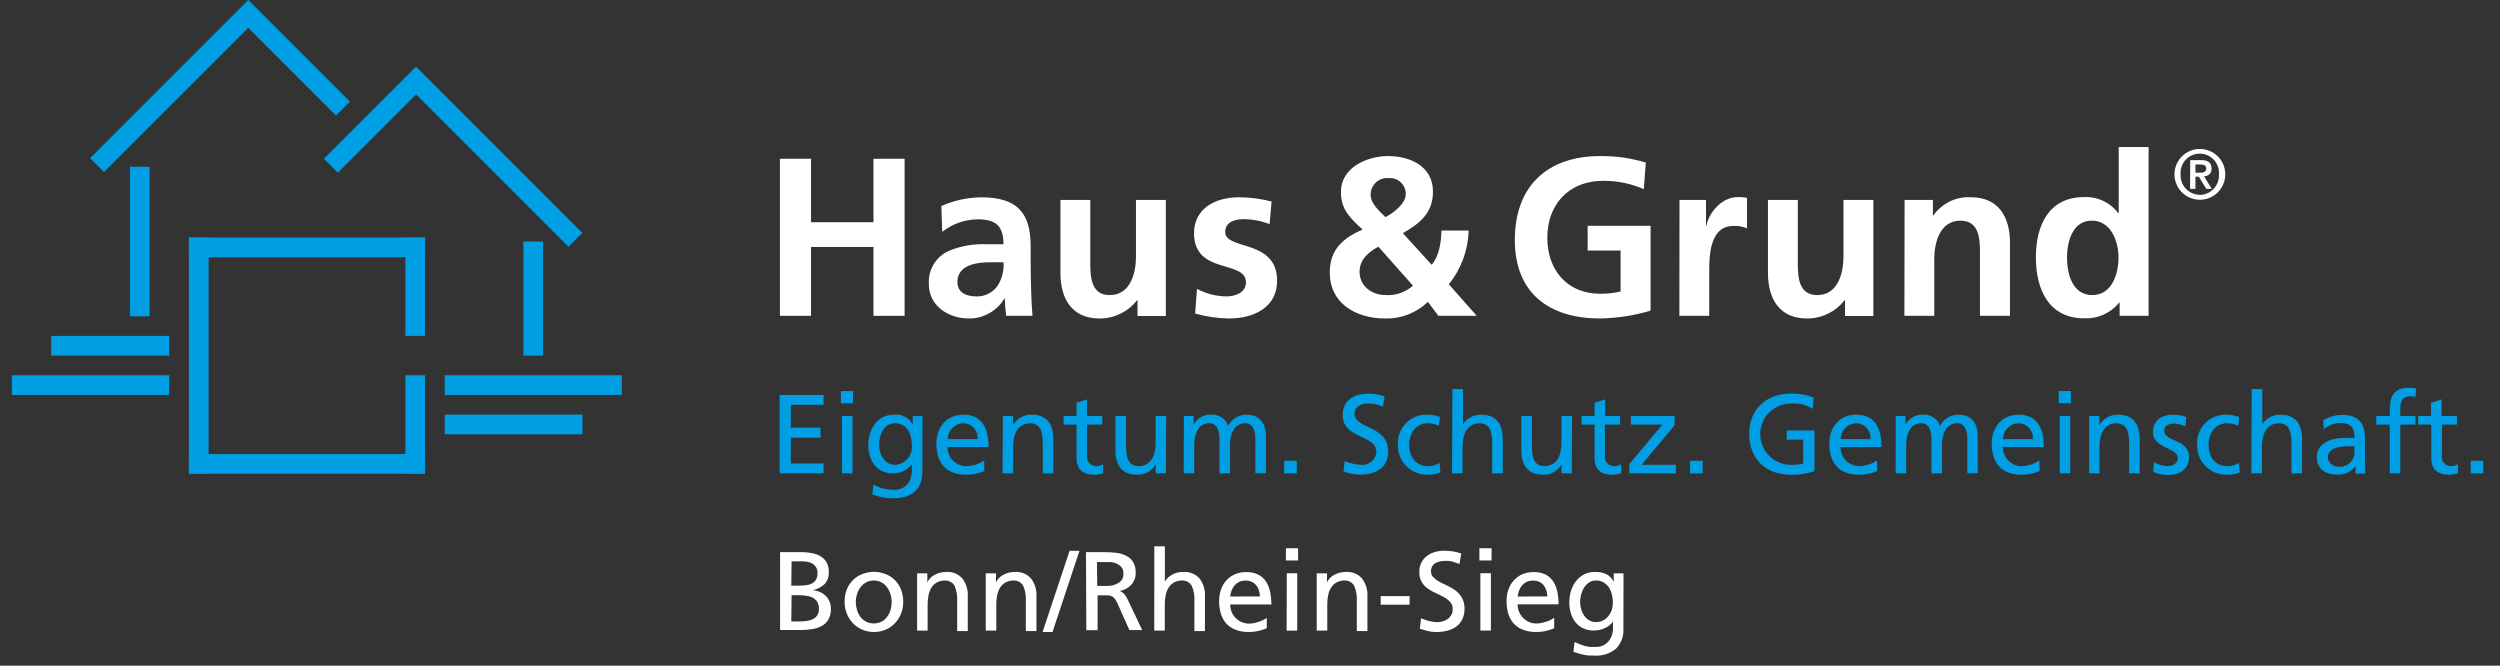 <svg xmlns="http://www.w3.org/2000/svg" xmlns:xlink="http://www.w3.org/1999/xlink" width="507" zoomAndPan="magnify" viewBox="0 0 380.25 101.25" height="135" preserveAspectRatio="xMidYMid meet" version="1.2"><rect x="0" y="0" width="380.25" height="101.25" fill="#333333" stroke="none"/><defs><clipPath id="2ecfe12521"><path d="M 1.027 57 L 26 57 L 26 61 L 1.027 61 Z M 1.027 57 "/></clipPath></defs><g id="6d483c476d"><path style=" stroke:none;fill-rule:nonzero;fill:#009fe3;fill-opacity:1;" d="M 28.734 36.129 L 31.73 36.129 L 31.73 72.043 L 28.734 72.043 Z M 28.734 36.129 "/><path style=" stroke:none;fill-rule:nonzero;fill:#009fe3;fill-opacity:1;" d="M 61.656 57.078 L 64.648 57.078 L 64.648 72.043 L 61.656 72.043 Z M 61.656 57.078 "/><path style=" stroke:none;fill-rule:nonzero;fill:#009fe3;fill-opacity:1;" d="M 28.734 69.059 L 64.648 69.059 L 64.648 72.051 L 28.734 72.051 Z M 28.734 69.059 "/><path style=" stroke:none;fill-rule:nonzero;fill:#009fe3;fill-opacity:1;" d="M 28.734 36.129 L 64.648 36.129 L 64.648 39.121 L 28.734 39.121 Z M 28.734 36.129 "/><path style=" stroke:none;fill-rule:nonzero;fill:#009fe3;fill-opacity:1;" d="M 67.645 63.062 L 88.594 63.062 L 88.594 66.055 L 67.645 66.055 Z M 67.645 63.062 "/><path style=" stroke:none;fill-rule:nonzero;fill:#009fe3;fill-opacity:1;" d="M 67.645 57.078 L 94.578 57.078 L 94.578 60.07 L 67.645 60.07 Z M 67.645 57.078 "/><path style=" stroke:none;fill-rule:nonzero;fill:#009fe3;fill-opacity:1;" d="M 61.656 36.129 L 64.648 36.129 L 64.648 51.09 L 61.656 51.09 Z M 61.656 36.129 "/><path style=" stroke:none;fill-rule:nonzero;fill:#009fe3;fill-opacity:1;" d="M 79.613 36.73 L 82.605 36.73 L 82.605 54.094 L 79.613 54.094 Z M 79.613 36.73 "/><path style=" stroke:none;fill-rule:nonzero;fill:#009fe3;fill-opacity:1;" d="M 7.785 51.09 L 25.742 51.09 L 25.742 54.086 L 7.785 54.086 Z M 7.785 51.09 "/><g clip-rule="nonzero" clip-path="url(#2ecfe12521)"><path style=" stroke:none;fill-rule:nonzero;fill:#009fe3;fill-opacity:1;" d="M 1.801 57.078 L 25.742 57.078 L 25.742 60.07 L 1.801 60.07 Z M 1.801 57.078 "/></g><path style=" stroke:none;fill-rule:nonzero;fill:#009fe3;fill-opacity:1;" d="M 19.758 25.359 L 22.75 25.359 L 22.75 48.109 L 19.758 48.109 Z M 19.758 25.359 "/><path style=" stroke:none;fill-rule:nonzero;fill:#009fe3;fill-opacity:1;" d="M 13.707 24.062 L 37.77 0 L 53.227 15.457 L 51.113 17.578 L 37.77 4.234 L 15.82 26.176 Z M 13.707 24.062 "/><path style=" stroke:none;fill-rule:nonzero;fill:#009fe3;fill-opacity:1;" d="M 86.461 37.535 L 63.289 14.363 L 51.391 26.27 L 49.27 24.148 L 63.289 10.137 L 88.574 35.414 Z M 86.461 37.535 "/><path style=" stroke:none;fill-rule:evenodd;fill:#ffffff;fill-opacity:1;" d="M 118.625 48.035 L 123.359 48.035 L 123.359 37.562 L 132.855 37.562 L 132.855 48.035 L 137.59 48.035 L 137.59 24.148 L 132.855 24.148 L 132.855 33.801 L 123.359 33.801 L 123.359 24.148 L 118.625 24.148 Z M 118.625 48.035 "/><path style=" stroke:none;fill-rule:evenodd;fill:#ffffff;fill-opacity:1;" d="M 143.309 35.266 C 144.895 34.035 146.691 33.398 148.699 33.355 C 151.379 33.355 152.629 34.285 152.629 37.148 L 150.117 37.148 C 148.09 37.059 146.137 37.398 144.262 38.176 C 143.789 38.395 143.359 38.68 142.973 39.031 C 142.586 39.383 142.262 39.781 141.992 40.23 C 141.727 40.68 141.535 41.156 141.41 41.664 C 141.289 42.172 141.246 42.688 141.277 43.207 C 141.277 46.562 144.289 48.441 147.375 48.441 C 147.918 48.445 148.453 48.379 148.977 48.242 C 149.504 48.105 150.004 47.906 150.477 47.637 C 150.949 47.371 151.379 47.051 151.77 46.672 C 152.156 46.293 152.488 45.867 152.77 45.402 L 152.832 45.402 C 152.852 46.285 152.918 47.16 153.035 48.035 L 157.039 48.035 C 156.93 46.664 156.863 45.43 156.836 44.098 C 156.809 42.762 156.762 41.465 156.762 39.688 L 156.762 37.426 C 156.762 32.227 154.566 30.012 149.238 30.012 C 147.129 30.043 145.109 30.484 143.18 31.336 Z M 145.613 42.938 C 145.613 40.23 148.637 39.891 150.664 39.891 L 152.629 39.891 C 152.723 41.199 152.414 42.406 151.703 43.512 C 151.332 44.02 150.867 44.414 150.301 44.691 C 149.738 44.969 149.145 45.102 148.516 45.086 C 146.883 45.086 145.633 44.438 145.633 42.938 "/><path style=" stroke:none;fill-rule:evenodd;fill:#ffffff;fill-opacity:1;" d="M 177.324 30.41 L 172.781 30.41 L 172.781 39.035 C 172.781 41.289 172.07 44.883 168.781 44.883 C 165.871 44.883 165.832 41.973 165.832 39.824 L 165.832 30.41 L 161.293 30.41 L 161.293 41.531 C 161.293 45.504 163.09 48.441 167.223 48.441 C 168.34 48.445 169.402 48.203 170.406 47.715 C 171.414 47.227 172.262 46.543 172.949 45.66 L 173.016 45.66 L 173.016 48.062 L 177.324 48.062 Z M 177.324 30.41 "/><path style=" stroke:none;fill-rule:evenodd;fill:#ffffff;fill-opacity:1;" d="M 193.406 30.652 C 191.785 30.23 190.137 30.016 188.461 30.004 C 184.902 30.004 181.613 31.672 181.613 35.469 C 181.613 41.836 189.508 39.48 189.508 42.938 C 189.508 44.645 187.652 45.086 186.523 45.086 C 184.941 45.059 183.453 44.672 182.059 43.93 L 181.781 47.691 C 183.465 48.164 185.18 48.414 186.93 48.441 C 190.637 48.441 194.25 46.801 194.25 42.695 C 194.25 36.332 186.355 38.109 186.355 35.285 C 186.355 33.785 187.812 33.34 189.035 33.34 C 190.438 33.328 191.793 33.578 193.102 34.09 Z M 193.406 30.652 "/><path style=" stroke:none;fill-rule:evenodd;fill:#ffffff;fill-opacity:1;" d="M 214.914 43.449 C 214.348 43.949 213.707 44.324 212.988 44.574 C 212.273 44.824 211.539 44.926 210.781 44.883 C 208.578 44.883 206.789 43.449 206.789 41.363 C 206.789 39.508 208.105 38.352 209.66 37.527 Z M 210.715 33.016 C 209.789 32.086 208.473 30.957 208.473 29.621 C 208.469 29.27 208.535 28.926 208.676 28.602 C 208.816 28.273 209.016 27.988 209.277 27.75 C 209.539 27.508 209.836 27.328 210.172 27.215 C 210.508 27.102 210.855 27.059 211.207 27.094 C 211.547 27.062 211.879 27.102 212.203 27.215 C 212.527 27.328 212.812 27.5 213.062 27.734 C 213.312 27.969 213.5 28.246 213.633 28.562 C 213.762 28.879 213.82 29.207 213.812 29.547 C 213.812 30.957 211.957 32.395 210.734 33.016 M 213.375 35.469 C 215.953 33.969 217.953 32.43 217.953 29.141 C 217.953 25.277 214.461 23.738 211.145 23.738 C 207.824 23.738 203.953 25.547 203.953 29.18 C 203.953 31.957 205.418 33.18 207.242 34.922 C 203.48 36.535 202.258 38.629 202.258 41.5 C 202.258 45.977 206.02 48.441 210.699 48.441 C 211.906 48.473 213.07 48.27 214.195 47.828 C 215.32 47.391 216.316 46.75 217.184 45.914 L 218.777 48.035 L 224.605 48.035 L 220.371 43.242 C 221.305 42.082 222.031 40.801 222.547 39.398 C 223.062 38 223.34 36.555 223.383 35.062 L 219.25 35.062 C 219.188 36.914 218.906 38.934 217.758 40.27 Z M 213.375 35.469 "/><path style=" stroke:none;fill-rule:evenodd;fill:#ffffff;fill-opacity:1;" d="M 250.328 24.73 C 248.062 24.043 245.746 23.711 243.379 23.738 C 235.344 23.738 230.406 28.316 230.406 36.5 C 230.406 44.68 235.727 48.441 243.379 48.441 C 245.988 48.387 248.547 47.992 251.051 47.254 L 251.051 34.348 L 241.48 34.348 L 241.48 38.109 L 246.492 38.109 L 246.492 44.336 C 245.469 44.578 244.43 44.695 243.379 44.68 C 238.328 44.68 235.344 41.02 235.344 36.164 C 235.344 31.309 238.395 27.5 243.918 27.5 C 246.039 27.5 248.074 27.922 250.023 28.77 Z M 250.328 24.73 "/><path style=" stroke:none;fill-rule:evenodd;fill:#ffffff;fill-opacity:1;" d="M 255.434 48.035 L 259.973 48.035 L 259.973 41.547 C 259.973 39.02 259.973 34.359 263.68 34.359 C 264.391 34.328 265.066 34.453 265.719 34.738 L 265.719 30.105 C 265.262 30 264.797 29.957 264.328 29.977 C 261.613 29.977 259.75 32.754 259.547 34.387 L 259.484 34.387 L 259.484 30.41 L 255.453 30.41 Z M 255.434 48.035 "/><path style=" stroke:none;fill-rule:evenodd;fill:#ffffff;fill-opacity:1;" d="M 284.938 30.41 L 280.395 30.41 L 280.395 39.035 C 280.395 41.289 279.684 44.883 276.395 44.883 C 273.484 44.883 273.445 41.973 273.445 39.824 L 273.445 30.41 L 268.906 30.41 L 268.906 41.531 C 268.906 45.504 270.703 48.441 274.836 48.441 C 275.953 48.445 277.016 48.203 278.02 47.715 C 279.027 47.227 279.875 46.543 280.562 45.66 L 280.629 45.66 L 280.629 48.062 L 284.938 48.062 Z M 284.938 30.41 "/><path style=" stroke:none;fill-rule:evenodd;fill:#ffffff;fill-opacity:1;" d="M 289.66 48.035 L 294.203 48.035 L 294.203 39.406 C 294.203 37.148 294.914 33.562 298.203 33.562 C 301.113 33.562 301.152 36.469 301.152 38.621 L 301.152 48.035 L 305.719 48.035 L 305.719 36.914 C 305.719 32.941 303.922 30.004 299.789 30.004 C 299.234 29.969 298.68 30.008 298.133 30.113 C 297.586 30.223 297.062 30.398 296.562 30.641 C 296.059 30.887 295.598 31.188 295.176 31.551 C 294.75 31.914 294.379 32.324 294.062 32.781 L 293.996 32.781 L 293.996 30.41 L 289.688 30.41 Z M 289.66 48.035 "/><path style=" stroke:none;fill-rule:evenodd;fill:#ffffff;fill-opacity:1;" d="M 314.391 39.176 C 314.391 36.812 315.207 33.562 318.152 33.562 C 321.102 33.562 322.223 36.703 322.223 39.176 C 322.223 41.648 321.238 44.883 318.219 44.883 C 315.199 44.883 314.391 41.605 314.391 39.176 M 322.398 48.035 L 326.801 48.035 L 326.801 22.367 L 322.258 22.367 L 322.258 32.43 L 322.195 32.43 C 321.582 31.613 320.812 30.988 319.891 30.555 C 318.969 30.121 317.996 29.926 316.977 29.977 C 311.621 29.977 309.656 34.285 309.656 39.148 C 309.656 44.012 311.621 48.414 316.977 48.414 C 318.008 48.465 318.996 48.281 319.941 47.859 C 320.883 47.438 321.684 46.824 322.332 46.023 L 322.398 46.023 Z M 322.398 48.035 "/><path style=" stroke:none;fill-rule:evenodd;fill:#ffffff;fill-opacity:1;" d="M 334.59 30.383 C 335.105 30.383 335.598 30.285 336.074 30.09 C 336.547 29.895 336.965 29.617 337.328 29.254 C 337.691 28.895 337.973 28.477 338.168 28 C 338.367 27.527 338.465 27.035 338.465 26.523 C 338.465 26.008 338.367 25.516 338.172 25.043 C 337.977 24.566 337.695 24.148 337.332 23.785 C 336.969 23.426 336.551 23.145 336.078 22.949 C 335.605 22.754 335.109 22.656 334.598 22.656 C 334.086 22.656 333.59 22.754 333.117 22.949 C 332.645 23.148 332.227 23.43 331.863 23.793 C 331.504 24.152 331.223 24.574 331.027 25.047 C 330.832 25.523 330.734 26.016 330.738 26.527 C 330.738 27.039 330.836 27.531 331.031 28.004 C 331.227 28.477 331.504 28.891 331.867 29.254 C 332.227 29.613 332.645 29.895 333.117 30.09 C 333.59 30.285 334.082 30.383 334.59 30.383 M 334.59 29.633 C 334.188 29.629 333.805 29.543 333.434 29.383 C 333.066 29.223 332.746 28.996 332.469 28.703 C 332.191 28.41 331.984 28.074 331.844 27.695 C 331.707 27.32 331.645 26.93 331.664 26.527 C 331.633 26.121 331.68 25.723 331.816 25.34 C 331.949 24.953 332.152 24.609 332.43 24.309 C 332.707 24.008 333.035 23.777 333.41 23.613 C 333.781 23.449 334.172 23.367 334.582 23.367 C 334.992 23.367 335.383 23.449 335.758 23.613 C 336.129 23.777 336.457 24.008 336.734 24.309 C 337.012 24.609 337.215 24.953 337.348 25.34 C 337.484 25.723 337.535 26.121 337.5 26.527 C 337.523 26.93 337.465 27.32 337.328 27.699 C 337.191 28.078 336.984 28.414 336.711 28.707 C 336.434 29 336.113 29.23 335.746 29.395 C 335.379 29.559 334.992 29.645 334.59 29.652 M 333.109 28.723 L 333.926 28.723 L 333.926 26.871 L 334.441 26.871 L 335.574 28.723 L 336.406 28.723 L 335.23 26.805 C 335.387 26.816 335.539 26.789 335.688 26.734 C 335.832 26.676 335.961 26.59 336.07 26.477 C 336.184 26.367 336.266 26.234 336.316 26.086 C 336.371 25.938 336.391 25.785 336.379 25.629 C 336.379 24.703 335.805 24.352 334.758 24.352 L 333.137 24.352 Z M 333.926 25.02 L 334.648 25.02 C 335.062 25.02 335.574 25.102 335.574 25.609 C 335.574 26.121 335.156 26.27 334.648 26.27 L 333.934 26.27 Z M 333.926 25.02 "/><path style=" stroke:none;fill-rule:nonzero;fill:#009fe3;fill-opacity:1;" d="M 118.578 60.07 L 125.258 60.07 L 125.258 61.57 L 120.281 61.57 L 120.281 65.055 L 124.812 65.055 L 124.812 66.566 L 120.281 66.566 L 120.281 70.496 L 125.258 70.496 L 125.258 71.996 L 118.578 71.996 Z M 118.578 60.07 "/><path style=" stroke:none;fill-rule:nonzero;fill:#009fe3;fill-opacity:1;" d="M 129.75 61.332 L 127.898 61.332 L 127.898 59.477 L 129.75 59.477 Z M 128.047 63.277 L 129.668 63.277 L 129.668 71.996 L 128.066 71.996 Z M 128.047 63.277 "/><path style=" stroke:none;fill-rule:nonzero;fill:#009fe3;fill-opacity:1;" d="M 140.297 71.625 C 140.297 74.273 138.934 75.793 135.801 75.793 C 134.723 75.785 133.684 75.586 132.68 75.191 L 132.848 73.711 C 133.832 74.238 134.879 74.5 135.996 74.496 C 137.684 74.496 138.695 73.348 138.695 71.504 L 138.695 70.652 C 138.336 71.09 137.902 71.43 137.391 71.664 C 136.879 71.898 136.34 72.012 135.773 71.996 C 133.281 71.996 132.066 69.965 132.066 67.707 C 132.066 65.445 133.328 63.074 135.961 63.074 C 136.551 63 137.105 63.102 137.633 63.379 C 138.156 63.656 138.559 64.059 138.832 64.582 L 138.832 63.285 L 140.316 63.285 Z M 138.695 67.742 C 138.695 65.891 137.859 64.379 136.145 64.379 C 134.43 64.379 133.719 66.141 133.719 67.621 C 133.719 69.262 134.645 70.699 136.145 70.699 C 136.512 70.676 136.859 70.586 137.191 70.422 C 137.52 70.262 137.805 70.039 138.047 69.762 C 138.285 69.48 138.461 69.168 138.574 68.816 C 138.688 68.469 138.727 68.109 138.695 67.742 "/><path style=" stroke:none;fill-rule:nonzero;fill:#009fe3;fill-opacity:1;" d="M 149.719 71.645 C 148.832 72.031 147.906 72.215 146.941 72.199 C 143.844 72.199 142.426 70.348 142.426 67.484 C 142.426 64.906 144.051 63.074 146.516 63.074 C 149.414 63.074 150.359 65.195 150.359 68 L 144.133 68 C 144.125 68.387 144.195 68.758 144.34 69.113 C 144.48 69.469 144.688 69.785 144.957 70.055 C 145.23 70.328 145.543 70.539 145.895 70.688 C 146.25 70.832 146.621 70.906 147.004 70.902 C 147.984 70.867 148.879 70.578 149.691 70.031 Z M 148.672 66.797 C 148.703 66.488 148.672 66.188 148.574 65.895 C 148.48 65.602 148.328 65.34 148.121 65.109 C 147.918 64.879 147.672 64.699 147.391 64.574 C 147.109 64.445 146.812 64.383 146.504 64.379 C 146.191 64.387 145.887 64.453 145.602 64.582 C 145.312 64.707 145.059 64.883 144.84 65.109 C 144.621 65.336 144.453 65.594 144.336 65.887 C 144.219 66.18 144.16 66.484 144.16 66.797 Z M 148.672 66.797 "/><path style=" stroke:none;fill-rule:nonzero;fill:#009fe3;fill-opacity:1;" d="M 152.535 63.277 L 154.094 63.277 L 154.094 64.668 C 154.383 64.156 154.785 63.754 155.297 63.469 C 155.809 63.184 156.359 63.051 156.945 63.074 C 159.207 63.074 160.207 64.48 160.207 66.777 L 160.207 71.996 L 158.605 71.996 L 158.605 67.484 C 158.605 65.453 158.16 64.461 156.754 64.379 C 154.898 64.379 154.102 65.844 154.102 67.965 L 154.102 71.996 L 152.488 71.996 Z M 152.535 63.277 "/><path style=" stroke:none;fill-rule:nonzero;fill:#009fe3;fill-opacity:1;" d="M 167.66 64.582 L 165.344 64.582 L 165.344 69.344 C 165.316 69.539 165.336 69.73 165.395 69.922 C 165.449 70.109 165.543 70.277 165.672 70.426 C 165.801 70.574 165.953 70.688 166.133 70.773 C 166.312 70.855 166.5 70.898 166.695 70.902 C 167.09 70.914 167.457 70.812 167.789 70.598 L 167.789 71.969 C 167.344 72.109 166.891 72.191 166.426 72.207 C 164.766 72.207 163.738 71.422 163.738 69.668 L 163.738 64.582 L 161.773 64.582 L 161.773 63.277 L 163.738 63.277 L 163.738 61.266 L 165.344 60.746 L 165.344 63.277 L 167.66 63.277 Z M 167.66 64.582 "/><path style=" stroke:none;fill-rule:nonzero;fill:#009fe3;fill-opacity:1;" d="M 177.34 71.996 L 175.785 71.996 L 175.785 70.613 C 175.496 71.125 175.094 71.523 174.582 71.809 C 174.066 72.094 173.516 72.223 172.93 72.199 C 170.668 72.199 169.66 70.801 169.66 68.492 L 169.66 63.277 L 171.273 63.277 L 171.273 67.789 C 171.273 69.828 171.719 70.82 173.125 70.902 C 174.977 70.902 175.773 69.438 175.773 67.316 L 175.773 63.277 L 177.379 63.277 Z M 177.34 71.996 "/><path style=" stroke:none;fill-rule:nonzero;fill:#009fe3;fill-opacity:1;" d="M 180.066 63.277 L 181.559 63.277 L 181.559 64.547 C 181.84 64.051 182.23 63.672 182.734 63.406 C 183.234 63.141 183.77 63.027 184.336 63.074 C 184.891 63.062 185.395 63.211 185.852 63.523 C 186.309 63.832 186.629 64.25 186.82 64.77 C 187.078 64.258 187.449 63.852 187.934 63.547 C 188.418 63.242 188.945 63.086 189.516 63.074 C 191.742 63.074 192.547 64.508 192.547 66.41 L 192.547 71.969 L 190.945 71.969 L 190.945 66.797 C 190.945 65.723 190.684 64.379 189.387 64.379 C 187.746 64.379 187.09 65.98 187.09 67.602 L 187.09 71.996 L 185.484 71.996 L 185.484 66.797 C 185.484 65.723 185.227 64.379 183.93 64.379 C 182.289 64.379 181.641 65.98 181.641 67.602 L 181.641 71.996 L 180.039 71.996 Z M 180.066 63.277 "/><path style=" stroke:none;fill-rule:nonzero;fill:#009fe3;fill-opacity:1;" d="M 195.324 70.086 L 197.246 70.086 L 197.246 72.004 L 195.324 72.004 Z M 195.324 70.086 "/><path style=" stroke:none;fill-rule:nonzero;fill:#009fe3;fill-opacity:1;" d="M 210.355 61.859 C 209.645 61.527 208.898 61.363 208.113 61.367 C 207.188 61.367 206.027 61.711 206.027 62.953 C 206.027 65.25 211.152 64.711 211.152 68.652 C 211.152 71.199 209.188 72.199 206.797 72.199 C 205.957 72.168 205.141 72.004 204.352 71.707 L 204.52 70.113 C 205.312 70.457 206.137 70.652 207 70.699 C 207.285 70.727 207.566 70.703 207.84 70.617 C 208.117 70.535 208.363 70.402 208.586 70.219 C 208.809 70.035 208.984 69.816 209.117 69.562 C 209.25 69.309 209.328 69.039 209.355 68.754 C 209.355 66.082 204.223 66.816 204.223 63.109 C 204.223 60.988 205.898 59.867 208.059 59.867 C 208.926 59.867 209.773 60.008 210.598 60.293 Z M 210.355 61.859 "/><path style=" stroke:none;fill-rule:nonzero;fill:#009fe3;fill-opacity:1;" d="M 218.863 64.75 C 218.305 64.512 217.723 64.387 217.121 64.379 C 215.32 64.379 214.34 65.98 214.34 67.641 C 214.34 69.301 215.172 70.902 217.238 70.902 C 217.859 70.898 218.434 70.734 218.965 70.41 L 219.082 71.848 C 218.438 72.109 217.77 72.227 217.074 72.199 C 216.777 72.203 216.48 72.176 216.188 72.117 C 215.898 72.062 215.613 71.977 215.34 71.859 C 215.062 71.746 214.805 71.605 214.559 71.438 C 214.312 71.273 214.086 71.082 213.875 70.867 C 213.668 70.656 213.484 70.426 213.324 70.176 C 213.164 69.926 213.027 69.66 212.922 69.383 C 212.812 69.105 212.734 68.82 212.684 68.527 C 212.637 68.234 212.617 67.938 212.625 67.641 C 212.605 67.34 212.621 67.043 212.664 66.746 C 212.707 66.449 212.781 66.16 212.887 65.879 C 212.992 65.598 213.125 65.328 213.285 65.074 C 213.445 64.824 213.629 64.59 213.84 64.371 C 214.047 64.156 214.277 63.969 214.527 63.801 C 214.777 63.633 215.039 63.492 215.32 63.383 C 215.598 63.27 215.883 63.188 216.18 63.137 C 216.477 63.082 216.773 63.062 217.074 63.074 C 217.742 63.078 218.391 63.195 219.02 63.414 Z M 218.863 64.75 "/><path style=" stroke:none;fill-rule:nonzero;fill:#009fe3;fill-opacity:1;" d="M 220.918 59.18 L 222.52 59.18 L 222.52 64.527 C 222.828 64.059 223.227 63.695 223.723 63.438 C 224.215 63.176 224.742 63.055 225.301 63.074 C 227.562 63.074 228.57 64.48 228.57 66.777 L 228.57 71.996 L 226.961 71.996 L 226.961 67.484 C 226.961 65.453 226.516 64.461 225.105 64.379 C 223.254 64.379 222.457 65.844 222.457 67.965 L 222.457 71.996 L 220.852 71.996 Z M 220.918 59.18 "/><path style=" stroke:none;fill-rule:nonzero;fill:#009fe3;fill-opacity:1;" d="M 239.07 71.996 L 237.512 71.996 L 237.512 70.613 C 237.227 71.125 236.824 71.523 236.309 71.809 C 235.797 72.094 235.246 72.227 234.66 72.199 C 232.406 72.199 231.398 70.801 231.398 68.492 L 231.398 63.277 L 233 63.277 L 233 67.789 C 233 69.828 233.445 70.82 234.855 70.902 C 236.707 70.902 237.496 69.438 237.496 67.316 L 237.496 63.277 L 239.105 63.277 Z M 239.07 71.996 "/><path style=" stroke:none;fill-rule:nonzero;fill:#009fe3;fill-opacity:1;" d="M 246.418 64.582 L 244.109 64.582 L 244.109 69.344 C 244.086 69.543 244.102 69.738 244.16 69.93 C 244.219 70.117 244.316 70.289 244.445 70.438 C 244.578 70.586 244.738 70.703 244.918 70.781 C 245.102 70.863 245.293 70.902 245.492 70.902 C 245.887 70.91 246.25 70.809 246.586 70.598 L 246.586 71.969 C 246.137 72.109 245.68 72.191 245.215 72.207 C 243.555 72.207 242.535 71.422 242.535 69.668 L 242.535 64.582 L 240.562 64.582 L 240.562 63.277 L 242.535 63.277 L 242.535 61.266 L 244.137 60.746 L 244.137 63.277 L 246.418 63.277 Z M 246.418 64.582 "/><path style=" stroke:none;fill-rule:nonzero;fill:#009fe3;fill-opacity:1;" d="M 247.816 70.598 L 252.848 64.582 L 248.059 64.582 L 248.059 63.277 L 254.711 63.277 L 254.711 64.684 L 249.688 70.699 L 254.895 70.699 L 254.895 71.996 L 247.816 71.996 Z M 247.816 70.598 "/><path style=" stroke:none;fill-rule:nonzero;fill:#009fe3;fill-opacity:1;" d="M 257.055 70.086 L 258.973 70.086 L 258.973 72.004 L 257.055 72.004 Z M 257.055 70.086 "/><path style=" stroke:none;fill-rule:nonzero;fill:#009fe3;fill-opacity:1;" d="M 275.715 62.184 C 274.711 61.559 273.617 61.285 272.438 61.367 C 272.129 61.363 271.828 61.395 271.527 61.449 C 271.223 61.508 270.934 61.594 270.648 61.707 C 270.363 61.824 270.094 61.965 269.84 62.133 C 269.582 62.301 269.344 62.492 269.125 62.707 C 268.91 62.922 268.715 63.156 268.539 63.41 C 268.367 63.664 268.223 63.93 268.102 64.215 C 267.984 64.496 267.895 64.785 267.832 65.086 C 267.77 65.387 267.738 65.691 267.734 65.996 C 267.73 66.301 267.758 66.605 267.816 66.906 C 267.875 67.207 267.961 67.5 268.074 67.785 C 268.191 68.066 268.332 68.34 268.5 68.594 C 268.668 68.852 268.859 69.086 269.074 69.305 C 269.289 69.523 269.523 69.719 269.777 69.891 C 270.031 70.062 270.297 70.211 270.578 70.328 C 270.863 70.449 271.152 70.539 271.453 70.602 C 271.754 70.664 272.055 70.695 272.363 70.699 C 273.008 70.719 273.645 70.652 274.27 70.496 L 274.27 66.871 L 271.762 66.871 L 271.762 65.473 L 275.984 65.473 L 275.984 71.672 C 274.801 72.059 273.59 72.238 272.344 72.207 C 268.562 72.207 266.051 69.773 266.051 65.98 C 266.051 62.191 268.723 59.867 272.363 59.867 C 273.57 59.828 274.738 60.027 275.863 60.461 Z M 275.715 62.184 "/><path style=" stroke:none;fill-rule:nonzero;fill:#009fe3;fill-opacity:1;" d="M 285.527 71.645 C 284.645 72.031 283.715 72.215 282.75 72.199 C 279.656 72.199 278.238 70.348 278.238 67.484 C 278.238 64.906 279.859 63.074 282.324 63.074 C 285.234 63.074 286.168 65.195 286.168 68 L 279.949 68 C 279.945 68.387 280.012 68.754 280.152 69.113 C 280.297 69.469 280.5 69.781 280.77 70.055 C 281.039 70.328 281.352 70.539 281.707 70.688 C 282.062 70.832 282.43 70.906 282.812 70.902 C 283.793 70.867 284.688 70.578 285.5 70.031 Z M 284.492 66.797 C 284.523 66.488 284.488 66.188 284.395 65.895 C 284.297 65.598 284.145 65.336 283.938 65.105 C 283.73 64.875 283.484 64.695 283.203 64.57 C 282.922 64.445 282.625 64.379 282.312 64.379 C 282 64.387 281.699 64.457 281.414 64.586 C 281.125 64.711 280.871 64.887 280.656 65.113 C 280.438 65.34 280.27 65.598 280.152 65.891 C 280.035 66.18 279.977 66.484 279.98 66.797 Z M 284.492 66.797 "/><path style=" stroke:none;fill-rule:nonzero;fill:#009fe3;fill-opacity:1;" d="M 288.336 63.277 L 289.836 63.277 L 289.836 64.547 C 290.121 64.051 290.512 63.672 291.012 63.406 C 291.516 63.141 292.051 63.027 292.617 63.074 C 293.168 63.062 293.672 63.215 294.125 63.523 C 294.578 63.836 294.902 64.25 295.09 64.77 C 295.352 64.258 295.727 63.852 296.211 63.547 C 296.695 63.242 297.223 63.086 297.797 63.074 C 300.012 63.074 300.816 64.508 300.816 66.41 L 300.816 71.969 L 299.234 71.969 L 299.234 66.797 C 299.234 65.723 298.973 64.379 297.676 64.379 C 296.035 64.379 295.387 65.98 295.387 67.602 L 295.387 71.996 L 293.777 71.996 L 293.777 66.797 C 293.777 65.723 293.527 64.379 292.219 64.379 C 290.578 64.379 289.93 65.98 289.93 67.602 L 289.93 71.996 L 288.328 71.996 Z M 288.336 63.277 "/><path style=" stroke:none;fill-rule:nonzero;fill:#009fe3;fill-opacity:1;" d="M 310.23 71.645 C 309.344 72.027 308.418 72.215 307.453 72.199 C 304.355 72.199 302.941 70.348 302.941 67.484 C 302.941 64.906 304.562 63.074 307.027 63.074 C 309.926 63.074 310.871 65.195 310.871 68 L 304.645 68 C 304.637 68.387 304.707 68.758 304.852 69.113 C 304.992 69.469 305.199 69.785 305.469 70.055 C 305.742 70.328 306.055 70.539 306.406 70.688 C 306.762 70.832 307.133 70.906 307.516 70.902 C 308.496 70.867 309.391 70.574 310.203 70.031 Z M 309.184 66.797 C 309.215 66.488 309.184 66.188 309.09 65.895 C 308.992 65.602 308.84 65.34 308.637 65.109 C 308.43 64.879 308.184 64.699 307.902 64.574 C 307.621 64.445 307.324 64.383 307.016 64.379 C 306.703 64.387 306.402 64.453 306.113 64.582 C 305.824 64.707 305.57 64.883 305.352 65.109 C 305.133 65.336 304.965 65.594 304.848 65.887 C 304.73 66.18 304.672 66.484 304.672 66.797 Z M 309.184 66.797 "/><path style=" stroke:none;fill-rule:nonzero;fill:#009fe3;fill-opacity:1;" d="M 314.984 61.332 L 313.133 61.332 L 313.133 59.477 L 314.984 59.477 Z M 313.281 63.277 L 314.883 63.277 L 314.883 71.996 L 313.281 71.996 Z M 313.281 63.277 "/><path style=" stroke:none;fill-rule:nonzero;fill:#009fe3;fill-opacity:1;" d="M 317.766 63.277 L 319.32 63.277 L 319.32 64.668 C 319.609 64.152 320.012 63.754 320.523 63.469 C 321.039 63.18 321.586 63.051 322.176 63.074 C 324.426 63.074 325.438 64.48 325.438 66.777 L 325.438 71.996 L 323.832 71.996 L 323.832 67.484 C 323.832 65.453 323.391 64.461 321.98 64.379 C 320.129 64.379 319.332 65.844 319.332 67.965 L 319.332 71.996 L 317.766 71.996 Z M 317.766 63.277 "/><path style=" stroke:none;fill-rule:nonzero;fill:#009fe3;fill-opacity:1;" d="M 327.598 70.289 C 328.211 70.66 328.879 70.863 329.598 70.902 C 330.328 70.902 331.238 70.598 331.238 69.66 C 331.238 68.066 327.465 68.207 327.465 65.758 C 327.465 63.906 328.809 63.074 330.543 63.074 C 331.223 63.086 331.887 63.199 332.535 63.414 L 332.406 64.859 C 331.867 64.602 331.305 64.453 330.711 64.418 C 329.895 64.418 329.172 64.75 329.172 65.473 C 329.172 67.25 332.953 66.734 332.953 69.523 C 332.953 71.375 331.461 72.238 329.902 72.238 C 329.066 72.277 328.27 72.121 327.512 71.766 Z M 327.598 70.289 "/><path style=" stroke:none;fill-rule:nonzero;fill:#009fe3;fill-opacity:1;" d="M 340.438 64.75 C 339.883 64.512 339.301 64.391 338.695 64.379 C 336.898 64.379 335.918 65.98 335.918 67.641 C 335.918 69.301 336.75 70.902 338.824 70.902 C 339.445 70.898 340.02 70.734 340.551 70.41 L 340.672 71.848 C 340.023 72.109 339.348 72.227 338.648 72.199 C 338.352 72.203 338.055 72.18 337.762 72.121 C 337.469 72.066 337.184 71.984 336.91 71.867 C 336.633 71.754 336.371 71.617 336.125 71.449 C 335.875 71.281 335.648 71.094 335.438 70.879 C 335.23 70.664 335.043 70.434 334.883 70.184 C 334.723 69.93 334.586 69.668 334.477 69.387 C 334.371 69.109 334.293 68.824 334.242 68.531 C 334.191 68.234 334.172 67.938 334.184 67.641 C 334.164 67.34 334.176 67.043 334.219 66.746 C 334.266 66.449 334.336 66.16 334.441 65.879 C 334.547 65.598 334.676 65.332 334.836 65.078 C 334.996 64.824 335.184 64.59 335.391 64.375 C 335.602 64.156 335.828 63.969 336.078 63.801 C 336.328 63.633 336.59 63.492 336.867 63.383 C 337.148 63.27 337.434 63.188 337.73 63.137 C 338.023 63.082 338.324 63.062 338.621 63.074 C 339.289 63.078 339.938 63.195 340.566 63.414 Z M 340.438 64.75 "/><path style=" stroke:none;fill-rule:nonzero;fill:#009fe3;fill-opacity:1;" d="M 342.484 59.18 L 344.098 59.18 L 344.098 64.527 C 344.406 64.062 344.805 63.699 345.301 63.438 C 345.793 63.18 346.32 63.059 346.879 63.074 C 349.129 63.074 350.141 64.48 350.141 66.777 L 350.141 71.996 L 348.535 71.996 L 348.535 67.484 C 348.535 65.453 348.094 64.461 346.684 64.379 C 344.832 64.379 344.043 65.844 344.043 67.965 L 344.043 71.996 L 342.43 71.996 Z M 342.484 59.18 "/><path style=" stroke:none;fill-rule:nonzero;fill:#009fe3;fill-opacity:1;" d="M 353.344 63.934 C 354.223 63.391 355.176 63.117 356.207 63.109 C 358.711 63.109 359.719 64.344 359.719 66.723 L 359.719 70.328 C 359.707 70.898 359.727 71.465 359.785 72.031 L 358.285 72.031 L 358.285 70.875 C 357.969 71.301 357.574 71.633 357.098 71.867 C 356.621 72.102 356.117 72.211 355.59 72.199 C 353.734 72.199 352.391 71.383 352.391 69.484 C 352.391 67.297 354.781 66.613 356.441 66.613 C 357.07 66.613 357.516 66.613 358.145 66.613 C 358.145 65.109 357.598 64.344 355.996 64.344 C 355.043 64.355 354.203 64.664 353.465 65.27 Z M 358.109 67.883 C 357.766 67.883 357.422 67.883 357.09 67.883 C 356.207 67.883 354.059 68.02 354.059 69.559 C 354.074 69.762 354.125 69.949 354.215 70.133 C 354.305 70.312 354.426 70.469 354.578 70.602 C 354.73 70.734 354.902 70.832 355.094 70.898 C 355.281 70.965 355.48 70.988 355.68 70.977 C 356 71.012 356.312 70.977 356.613 70.875 C 356.918 70.773 357.188 70.609 357.422 70.391 C 357.656 70.172 357.832 69.91 357.953 69.613 C 358.07 69.316 358.125 69.008 358.109 68.688 Z M 358.109 67.883 "/><path style=" stroke:none;fill-rule:nonzero;fill:#009fe3;fill-opacity:1;" d="M 363.484 64.582 L 361.426 64.582 L 361.426 63.277 L 363.484 63.277 L 363.484 62.48 C 363.484 60.359 364.027 58.977 366.402 58.977 C 366.762 58.98 367.121 59.012 367.477 59.078 L 367.41 60.375 C 367.16 60.305 366.902 60.27 366.641 60.273 C 365.254 60.273 365.086 61.199 365.086 62.34 L 365.086 63.266 L 367.395 63.266 L 367.395 64.582 L 365.086 64.582 L 365.086 71.996 L 363.484 71.996 Z M 363.484 64.582 "/><path style=" stroke:none;fill-rule:nonzero;fill:#009fe3;fill-opacity:1;" d="M 373.723 64.582 L 371.406 64.582 L 371.406 69.344 C 371.383 69.539 371.398 69.73 371.457 69.922 C 371.512 70.109 371.605 70.277 371.734 70.426 C 371.863 70.574 372.02 70.688 372.195 70.773 C 372.375 70.855 372.562 70.898 372.758 70.902 C 373.152 70.91 373.516 70.809 373.852 70.598 L 373.852 71.969 C 373.406 72.113 372.953 72.191 372.488 72.207 C 370.832 72.207 369.801 71.422 369.801 69.668 L 369.801 64.582 L 367.801 64.582 L 367.801 63.277 L 369.766 63.277 L 369.766 61.266 L 371.367 60.746 L 371.367 63.277 L 373.684 63.277 Z M 373.723 64.582 "/><path style=" stroke:none;fill-rule:nonzero;fill:#009fe3;fill-opacity:1;" d="M 375.789 70.086 L 377.707 70.086 L 377.707 72.004 L 375.789 72.004 Z M 375.789 70.086 "/><path style=" stroke:none;fill-rule:nonzero;fill:#ffffff;fill-opacity:1;" d="M 118.652 83.984 L 121.875 83.984 C 122.449 83.98 123.02 84.035 123.582 84.152 C 124.059 84.238 124.5 84.41 124.906 84.672 C 125.27 84.906 125.551 85.215 125.758 85.598 C 125.977 86.039 126.078 86.504 126.062 86.996 C 126.098 87.703 125.879 88.32 125.406 88.852 C 124.891 89.32 124.289 89.629 123.609 89.777 C 123.996 89.801 124.371 89.891 124.73 90.047 C 125.055 90.191 125.344 90.391 125.602 90.637 C 125.852 90.891 126.043 91.18 126.176 91.508 C 126.316 91.875 126.383 92.258 126.379 92.648 C 126.398 93.203 126.273 93.727 126.008 94.215 C 125.766 94.633 125.438 94.961 125.016 95.195 C 124.559 95.445 124.074 95.609 123.562 95.688 C 122.988 95.781 122.41 95.828 121.828 95.828 L 118.652 95.828 Z M 120.355 89.082 L 121.281 89.082 C 121.691 89.082 122.078 89.062 122.449 89.027 C 122.789 89.004 123.113 88.926 123.422 88.785 C 123.699 88.652 123.922 88.461 124.09 88.211 C 124.281 87.887 124.363 87.539 124.34 87.164 C 124.355 86.855 124.285 86.562 124.137 86.293 C 124 86.07 123.824 85.891 123.609 85.746 C 123.391 85.605 123.152 85.512 122.895 85.469 C 122.645 85.414 122.391 85.387 122.137 85.383 L 120.402 85.383 Z M 120.355 94.52 L 121.645 94.52 C 122.016 94.52 122.387 94.492 122.758 94.438 C 123.082 94.395 123.391 94.301 123.684 94.148 C 123.949 94.012 124.164 93.812 124.32 93.559 C 124.488 93.27 124.566 92.961 124.562 92.629 C 124.578 92.238 124.488 91.871 124.293 91.527 C 124.109 91.25 123.871 91.035 123.57 90.887 C 123.254 90.734 122.922 90.641 122.57 90.602 C 122.203 90.555 121.836 90.527 121.469 90.527 L 120.402 90.527 Z M 120.355 94.52 "/><path style=" stroke:none;fill-rule:nonzero;fill:#ffffff;fill-opacity:1;" d="M 128.465 91.555 C 128.453 90.918 128.559 90.301 128.777 89.703 C 128.984 89.156 129.297 88.672 129.707 88.258 C 130.105 87.848 130.57 87.539 131.105 87.332 C 132.316 86.855 133.527 86.855 134.738 87.332 C 135.27 87.539 135.734 87.848 136.137 88.258 C 136.543 88.676 136.852 89.156 137.062 89.703 C 137.285 90.301 137.391 90.918 137.379 91.555 C 137.383 92.168 137.273 92.758 137.055 93.324 C 136.84 93.871 136.531 94.355 136.125 94.781 C 135.73 95.207 135.262 95.535 134.727 95.762 C 134.152 96.012 133.555 96.129 132.93 96.125 C 132.324 96.133 131.746 96.02 131.188 95.785 C 130.629 95.551 130.141 95.219 129.723 94.781 C 129.32 94.355 129.012 93.871 128.797 93.324 C 128.57 92.758 128.457 92.168 128.465 91.555 Z M 130.168 91.555 C 130.168 91.953 130.227 92.344 130.336 92.723 C 130.434 93.102 130.598 93.453 130.828 93.77 C 131.051 94.09 131.336 94.344 131.68 94.531 C 132.062 94.727 132.469 94.828 132.898 94.828 C 133.328 94.828 133.734 94.727 134.117 94.531 C 134.461 94.344 134.742 94.09 134.969 93.77 C 135.195 93.449 135.359 93.102 135.461 92.723 C 135.57 92.344 135.625 91.953 135.625 91.555 C 135.625 91.145 135.562 90.742 135.434 90.352 C 135.316 89.973 135.141 89.621 134.902 89.305 C 134.68 88.992 134.395 88.746 134.051 88.57 C 133.691 88.383 133.309 88.289 132.902 88.293 C 132.496 88.285 132.113 88.379 131.754 88.57 C 131.414 88.754 131.129 88.996 130.902 89.305 C 130.656 89.621 130.477 89.969 130.363 90.352 C 130.234 90.742 130.168 91.145 130.168 91.555 Z M 130.168 91.555 "/><path style=" stroke:none;fill-rule:nonzero;fill:#ffffff;fill-opacity:1;" d="M 139.492 87.199 L 141.047 87.199 L 141.047 88.582 C 141.297 88.062 141.68 87.672 142.195 87.414 C 142.73 87.129 143.297 86.992 143.902 86.996 C 144.379 86.957 144.836 87.027 145.281 87.211 C 145.723 87.391 146.098 87.664 146.41 88.027 C 147 88.859 147.262 89.785 147.199 90.805 L 147.199 95.984 L 145.586 95.984 L 145.586 91.406 C 145.633 90.613 145.504 89.852 145.199 89.117 C 145.051 88.855 144.848 88.652 144.586 88.504 C 144.324 88.355 144.043 88.285 143.742 88.293 C 143.324 88.285 142.93 88.375 142.559 88.562 C 142.219 88.738 141.941 88.98 141.723 89.293 C 141.496 89.645 141.336 90.023 141.25 90.434 C 141.145 90.914 141.09 91.398 141.094 91.891 L 141.094 95.918 L 139.492 95.918 Z M 139.492 87.199 "/><path style=" stroke:none;fill-rule:nonzero;fill:#ffffff;fill-opacity:1;" d="M 149.934 87.199 L 151.488 87.199 L 151.488 88.582 C 151.742 88.062 152.125 87.672 152.637 87.414 C 153.172 87.133 153.738 86.992 154.344 86.996 C 154.82 86.957 155.281 87.027 155.723 87.211 C 156.164 87.391 156.543 87.664 156.855 88.027 C 157.449 88.859 157.711 89.785 157.641 90.805 L 157.641 95.984 L 156.031 95.984 L 156.031 91.406 C 156.074 90.613 155.945 89.852 155.641 89.117 C 155.492 88.855 155.289 88.652 155.027 88.504 C 154.766 88.355 154.484 88.285 154.188 88.293 C 153.77 88.285 153.371 88.375 153 88.562 C 152.664 88.738 152.383 88.984 152.164 89.293 C 151.938 89.645 151.781 90.023 151.691 90.434 C 151.586 90.914 151.535 91.398 151.535 91.891 L 151.535 95.918 L 149.934 95.918 Z M 149.934 87.199 "/><path style=" stroke:none;fill-rule:nonzero;fill:#ffffff;fill-opacity:1;" d="M 162.684 83.781 L 164.184 83.781 L 160.09 96.125 L 158.578 96.125 Z M 162.684 83.781 "/><path style=" stroke:none;fill-rule:nonzero;fill:#ffffff;fill-opacity:1;" d="M 165.176 83.984 L 168.102 83.984 C 168.676 83.984 169.246 84.02 169.816 84.086 C 170.336 84.148 170.832 84.297 171.301 84.531 C 171.73 84.75 172.074 85.059 172.336 85.457 C 172.637 85.992 172.77 86.562 172.734 87.172 C 172.738 87.52 172.676 87.859 172.551 88.184 C 172.426 88.484 172.25 88.754 172.023 88.988 C 171.793 89.23 171.531 89.426 171.234 89.574 C 170.941 89.727 170.633 89.832 170.309 89.887 C 170.547 89.973 170.758 90.105 170.938 90.285 C 171.152 90.527 171.332 90.793 171.477 91.082 L 173.727 95.836 L 171.781 95.836 L 169.93 91.695 C 169.82 91.453 169.684 91.234 169.52 91.027 C 169.277 90.742 168.969 90.582 168.594 90.555 L 166.945 90.555 L 166.945 95.855 L 165.23 95.855 Z M 166.891 89.117 L 168.344 89.117 C 169.016 89.152 169.633 88.984 170.195 88.617 C 170.668 88.285 170.895 87.832 170.875 87.258 C 170.895 86.723 170.691 86.289 170.27 85.961 C 169.73 85.598 169.133 85.441 168.484 85.488 L 166.844 85.488 Z M 166.891 89.117 "/><path style=" stroke:none;fill-rule:nonzero;fill:#ffffff;fill-opacity:1;" d="M 175.57 83.098 L 177.176 83.098 L 177.176 88.453 C 177.465 87.984 177.855 87.625 178.344 87.367 C 178.859 87.105 179.402 86.984 179.98 86.996 C 180.457 86.957 180.914 87.027 181.355 87.211 C 181.797 87.391 182.172 87.664 182.484 88.027 C 183.078 88.859 183.34 89.785 183.27 90.805 L 183.27 95.984 L 181.668 95.984 L 181.668 91.406 C 181.719 90.613 181.586 89.852 181.27 89.117 C 181.125 88.855 180.922 88.648 180.66 88.5 C 180.398 88.352 180.117 88.281 179.816 88.293 C 179.398 88.285 179.004 88.375 178.629 88.562 C 178.293 88.738 178.016 88.98 177.805 89.293 C 177.57 89.645 177.406 90.023 177.324 90.434 C 177.215 90.914 177.164 91.398 177.164 91.891 L 177.164 95.918 L 175.562 95.918 Z M 175.57 83.098 "/><path style=" stroke:none;fill-rule:nonzero;fill:#ffffff;fill-opacity:1;" d="M 192.676 95.559 L 192.176 95.742 C 192.008 95.801 191.812 95.863 191.602 95.918 C 191.387 95.977 191.148 96.023 190.871 96.066 C 190.562 96.105 190.254 96.125 189.941 96.125 C 189.25 96.141 188.578 96.027 187.934 95.781 C 187.391 95.582 186.926 95.273 186.531 94.855 C 186.145 94.418 185.867 93.922 185.699 93.363 C 185.508 92.734 185.418 92.09 185.43 91.434 C 185.422 90.824 185.516 90.23 185.719 89.656 C 185.902 89.137 186.176 88.676 186.543 88.266 C 186.906 87.863 187.34 87.555 187.84 87.34 C 188.375 87.117 188.93 87.008 189.508 87.016 C 190.156 86.988 190.773 87.113 191.359 87.387 C 191.84 87.633 192.234 87.98 192.539 88.422 C 192.852 88.902 193.066 89.426 193.176 89.988 C 193.312 90.633 193.383 91.281 193.379 91.938 L 187.117 91.938 C 187.109 92.344 187.188 92.738 187.348 93.113 C 187.492 93.465 187.703 93.773 187.977 94.039 C 188.25 94.297 188.559 94.5 188.906 94.641 C 189.254 94.785 189.613 94.855 189.988 94.855 C 190.266 94.848 190.535 94.82 190.805 94.762 C 191.066 94.699 191.328 94.625 191.582 94.539 C 191.809 94.457 192.027 94.363 192.242 94.254 C 192.391 94.172 192.535 94.082 192.676 93.984 Z M 191.629 90.723 C 191.633 90.406 191.582 90.098 191.48 89.797 C 191.395 89.508 191.254 89.25 191.062 89.016 C 190.875 88.789 190.648 88.613 190.379 88.488 C 190.082 88.359 189.773 88.297 189.453 88.305 C 189.094 88.293 188.754 88.367 188.434 88.527 C 188.16 88.672 187.926 88.863 187.727 89.102 C 187.543 89.336 187.398 89.594 187.301 89.879 C 187.211 90.156 187.145 90.441 187.105 90.73 Z M 191.629 90.723 "/><path style=" stroke:none;fill-rule:nonzero;fill:#ffffff;fill-opacity:1;" d="M 197.438 85.246 L 195.586 85.246 L 195.586 83.391 L 197.438 83.391 Z M 195.723 87.191 L 197.309 87.191 L 197.309 95.91 L 195.695 95.91 Z M 195.723 87.191 "/><path style=" stroke:none;fill-rule:nonzero;fill:#ffffff;fill-opacity:1;" d="M 200.273 87.199 L 201.832 87.199 L 201.832 88.582 C 202.082 88.062 202.465 87.672 202.98 87.414 C 203.516 87.129 204.086 86.992 204.695 86.996 C 205.168 86.957 205.629 87.031 206.066 87.211 C 206.508 87.395 206.887 87.664 207.195 88.027 C 207.789 88.859 208.051 89.785 207.984 90.805 L 207.984 95.984 L 206.371 95.984 L 206.371 91.406 C 206.418 90.613 206.289 89.852 205.98 89.117 C 205.836 88.855 205.633 88.652 205.371 88.504 C 205.109 88.355 204.828 88.285 204.527 88.293 C 204.109 88.285 203.715 88.375 203.34 88.562 C 203.004 88.738 202.73 88.98 202.516 89.293 C 202.281 89.645 202.121 90.023 202.035 90.434 C 201.926 90.914 201.875 91.398 201.879 91.891 L 201.879 95.918 L 200.273 95.918 Z M 200.273 87.199 "/><path style=" stroke:none;fill-rule:nonzero;fill:#ffffff;fill-opacity:1;" d="M 210.004 90.668 L 214.395 90.668 L 214.395 91.973 L 210.004 91.973 Z M 210.004 90.668 "/><path style=" stroke:none;fill-rule:nonzero;fill:#ffffff;fill-opacity:1;" d="M 221.984 85.781 L 221.391 85.57 L 220.871 85.402 C 220.699 85.359 220.523 85.328 220.344 85.309 C 220.16 85.309 219.953 85.309 219.742 85.309 C 219.496 85.312 219.258 85.34 219.02 85.395 C 218.777 85.438 218.555 85.52 218.344 85.645 C 218.117 85.77 217.941 85.949 217.82 86.176 C 217.695 86.402 217.641 86.645 217.656 86.902 C 217.648 87.27 217.777 87.578 218.035 87.832 C 218.312 88.102 218.621 88.328 218.965 88.508 C 219.344 88.711 219.762 88.914 220.203 89.117 C 220.648 89.316 221.062 89.562 221.445 89.859 C 221.828 90.164 222.137 90.527 222.375 90.953 C 222.645 91.461 222.773 92 222.754 92.574 C 222.766 93.145 222.652 93.688 222.41 94.207 C 222.195 94.652 221.887 95.02 221.484 95.309 C 221.062 95.609 220.598 95.82 220.094 95.938 C 219.539 96.07 218.977 96.137 218.406 96.133 C 217.988 96.133 217.574 96.078 217.164 95.977 C 216.766 95.875 216.359 95.762 215.961 95.641 L 216.137 94.047 L 216.648 94.234 C 216.84 94.309 217.047 94.363 217.27 94.43 C 217.488 94.492 217.703 94.531 217.934 94.566 C 218.16 94.605 218.383 94.629 218.609 94.633 C 218.875 94.629 219.137 94.59 219.391 94.52 C 219.66 94.449 219.914 94.332 220.148 94.18 C 220.383 94.02 220.574 93.816 220.723 93.574 C 220.895 93.289 220.973 92.98 220.957 92.648 C 220.973 92.238 220.844 91.875 220.574 91.566 C 220.305 91.27 219.996 91.027 219.648 90.832 C 219.27 90.621 218.852 90.414 218.406 90.223 C 217.973 90.035 217.562 89.805 217.176 89.535 C 216.797 89.266 216.488 88.934 216.25 88.535 C 215.977 88.066 215.852 87.559 215.879 87.016 C 215.863 86.547 215.953 86.102 216.145 85.676 C 216.34 85.25 216.617 84.891 216.98 84.598 C 217.348 84.312 217.75 84.109 218.195 83.977 C 218.688 83.832 219.191 83.762 219.703 83.762 C 220.129 83.766 220.547 83.801 220.965 83.863 C 221.406 83.93 221.836 84.039 222.254 84.188 Z M 221.984 85.781 "/><path style=" stroke:none;fill-rule:nonzero;fill:#ffffff;fill-opacity:1;" d="M 226.867 85.246 L 225.016 85.246 L 225.016 83.391 L 226.867 83.391 Z M 225.164 87.191 L 226.766 87.191 L 226.766 95.91 L 225.164 95.91 Z M 225.164 87.191 "/><path style=" stroke:none;fill-rule:nonzero;fill:#ffffff;fill-opacity:1;" d="M 236.391 95.559 L 235.902 95.742 L 235.328 95.918 C 235.113 95.977 234.863 96.023 234.586 96.066 C 234.277 96.105 233.969 96.125 233.66 96.125 C 232.965 96.141 232.297 96.027 231.648 95.781 C 231.109 95.582 230.645 95.273 230.25 94.855 C 229.863 94.418 229.582 93.922 229.414 93.363 C 229.23 92.734 229.141 92.09 229.145 91.434 C 229.137 90.824 229.234 90.23 229.434 89.656 C 229.617 89.137 229.895 88.672 230.27 88.266 C 230.629 87.863 231.059 87.555 231.555 87.34 C 232.094 87.117 232.652 87.008 233.234 87.016 C 233.879 86.988 234.5 87.109 235.086 87.387 C 235.547 87.633 235.93 87.973 236.227 88.406 C 236.535 88.887 236.75 89.41 236.863 89.973 C 237 90.613 237.062 91.262 237.059 91.918 L 230.832 91.918 C 230.828 92.324 230.906 92.719 231.066 93.094 C 231.215 93.445 231.426 93.754 231.703 94.02 C 232.262 94.562 232.926 94.836 233.707 94.836 C 233.98 94.832 234.25 94.801 234.52 94.742 C 234.797 94.68 235.059 94.605 235.309 94.52 C 235.531 94.438 235.746 94.344 235.957 94.234 C 236.105 94.152 236.254 94.062 236.391 93.965 Z M 235.344 90.723 C 235.348 90.406 235.301 90.098 235.207 89.797 C 235.113 89.512 234.973 89.254 234.789 89.016 C 234.598 88.789 234.371 88.613 234.105 88.488 C 233.809 88.363 233.5 88.301 233.176 88.305 C 232.82 88.293 232.48 88.367 232.156 88.527 C 231.887 88.668 231.656 88.859 231.461 89.102 C 231.27 89.332 231.129 89.59 231.035 89.879 C 230.938 90.156 230.867 90.438 230.832 90.73 Z M 235.344 90.723 "/><path style=" stroke:none;fill-rule:nonzero;fill:#ffffff;fill-opacity:1;" d="M 246.918 95.539 C 246.996 96.719 246.637 97.742 245.844 98.617 C 245.371 99.02 244.836 99.316 244.242 99.508 C 243.652 99.695 243.043 99.766 242.426 99.711 L 241.746 99.711 C 241.527 99.711 241.293 99.652 241.043 99.617 C 240.793 99.578 240.523 99.504 240.246 99.43 C 239.969 99.359 239.652 99.254 239.32 99.137 L 239.488 97.645 L 240.332 98.004 C 240.574 98.102 240.824 98.184 241.082 98.254 C 241.32 98.316 241.566 98.363 241.812 98.395 C 242.086 98.41 242.363 98.41 242.637 98.395 C 243.426 98.438 244.086 98.172 244.621 97.586 C 245.141 96.953 245.379 96.223 245.332 95.402 L 245.332 94.547 C 244.996 95.008 244.562 95.348 244.035 95.566 C 243.52 95.789 242.98 95.902 242.414 95.902 C 241.84 95.914 241.293 95.797 240.773 95.551 C 240.312 95.332 239.926 95.023 239.609 94.621 C 239.293 94.207 239.062 93.75 238.922 93.25 C 238.762 92.723 238.688 92.184 238.691 91.629 C 238.691 91.062 238.766 90.508 238.922 89.961 C 239.078 89.422 239.324 88.926 239.652 88.469 C 239.98 88.031 240.383 87.676 240.859 87.406 C 241.395 87.117 241.965 86.984 242.574 86.996 C 243.223 86.965 243.844 87.094 244.426 87.387 C 244.875 87.656 245.219 88.027 245.453 88.496 L 245.453 87.199 L 246.938 87.199 Z M 242.766 94.613 C 243.129 94.613 243.477 94.539 243.805 94.383 C 244.117 94.227 244.383 94.012 244.602 93.742 C 244.836 93.465 245.012 93.156 245.129 92.816 C 245.254 92.441 245.316 92.055 245.316 91.656 C 245.316 91.223 245.262 90.793 245.156 90.371 C 245.062 89.984 244.906 89.629 244.684 89.305 C 244.469 89 244.203 88.758 243.879 88.57 C 243.535 88.375 243.164 88.285 242.766 88.293 C 242.383 88.285 242.027 88.387 241.703 88.59 C 241.398 88.793 241.148 89.051 240.949 89.359 C 240.746 89.684 240.594 90.035 240.496 90.406 C 240.395 90.781 240.344 91.16 240.34 91.547 C 240.336 91.945 240.395 92.336 240.516 92.715 C 240.617 93.066 240.777 93.395 240.988 93.695 C 241.191 93.98 241.445 94.203 241.746 94.371 C 242.066 94.543 242.406 94.629 242.766 94.621 Z M 242.766 94.613 "/></g></svg>